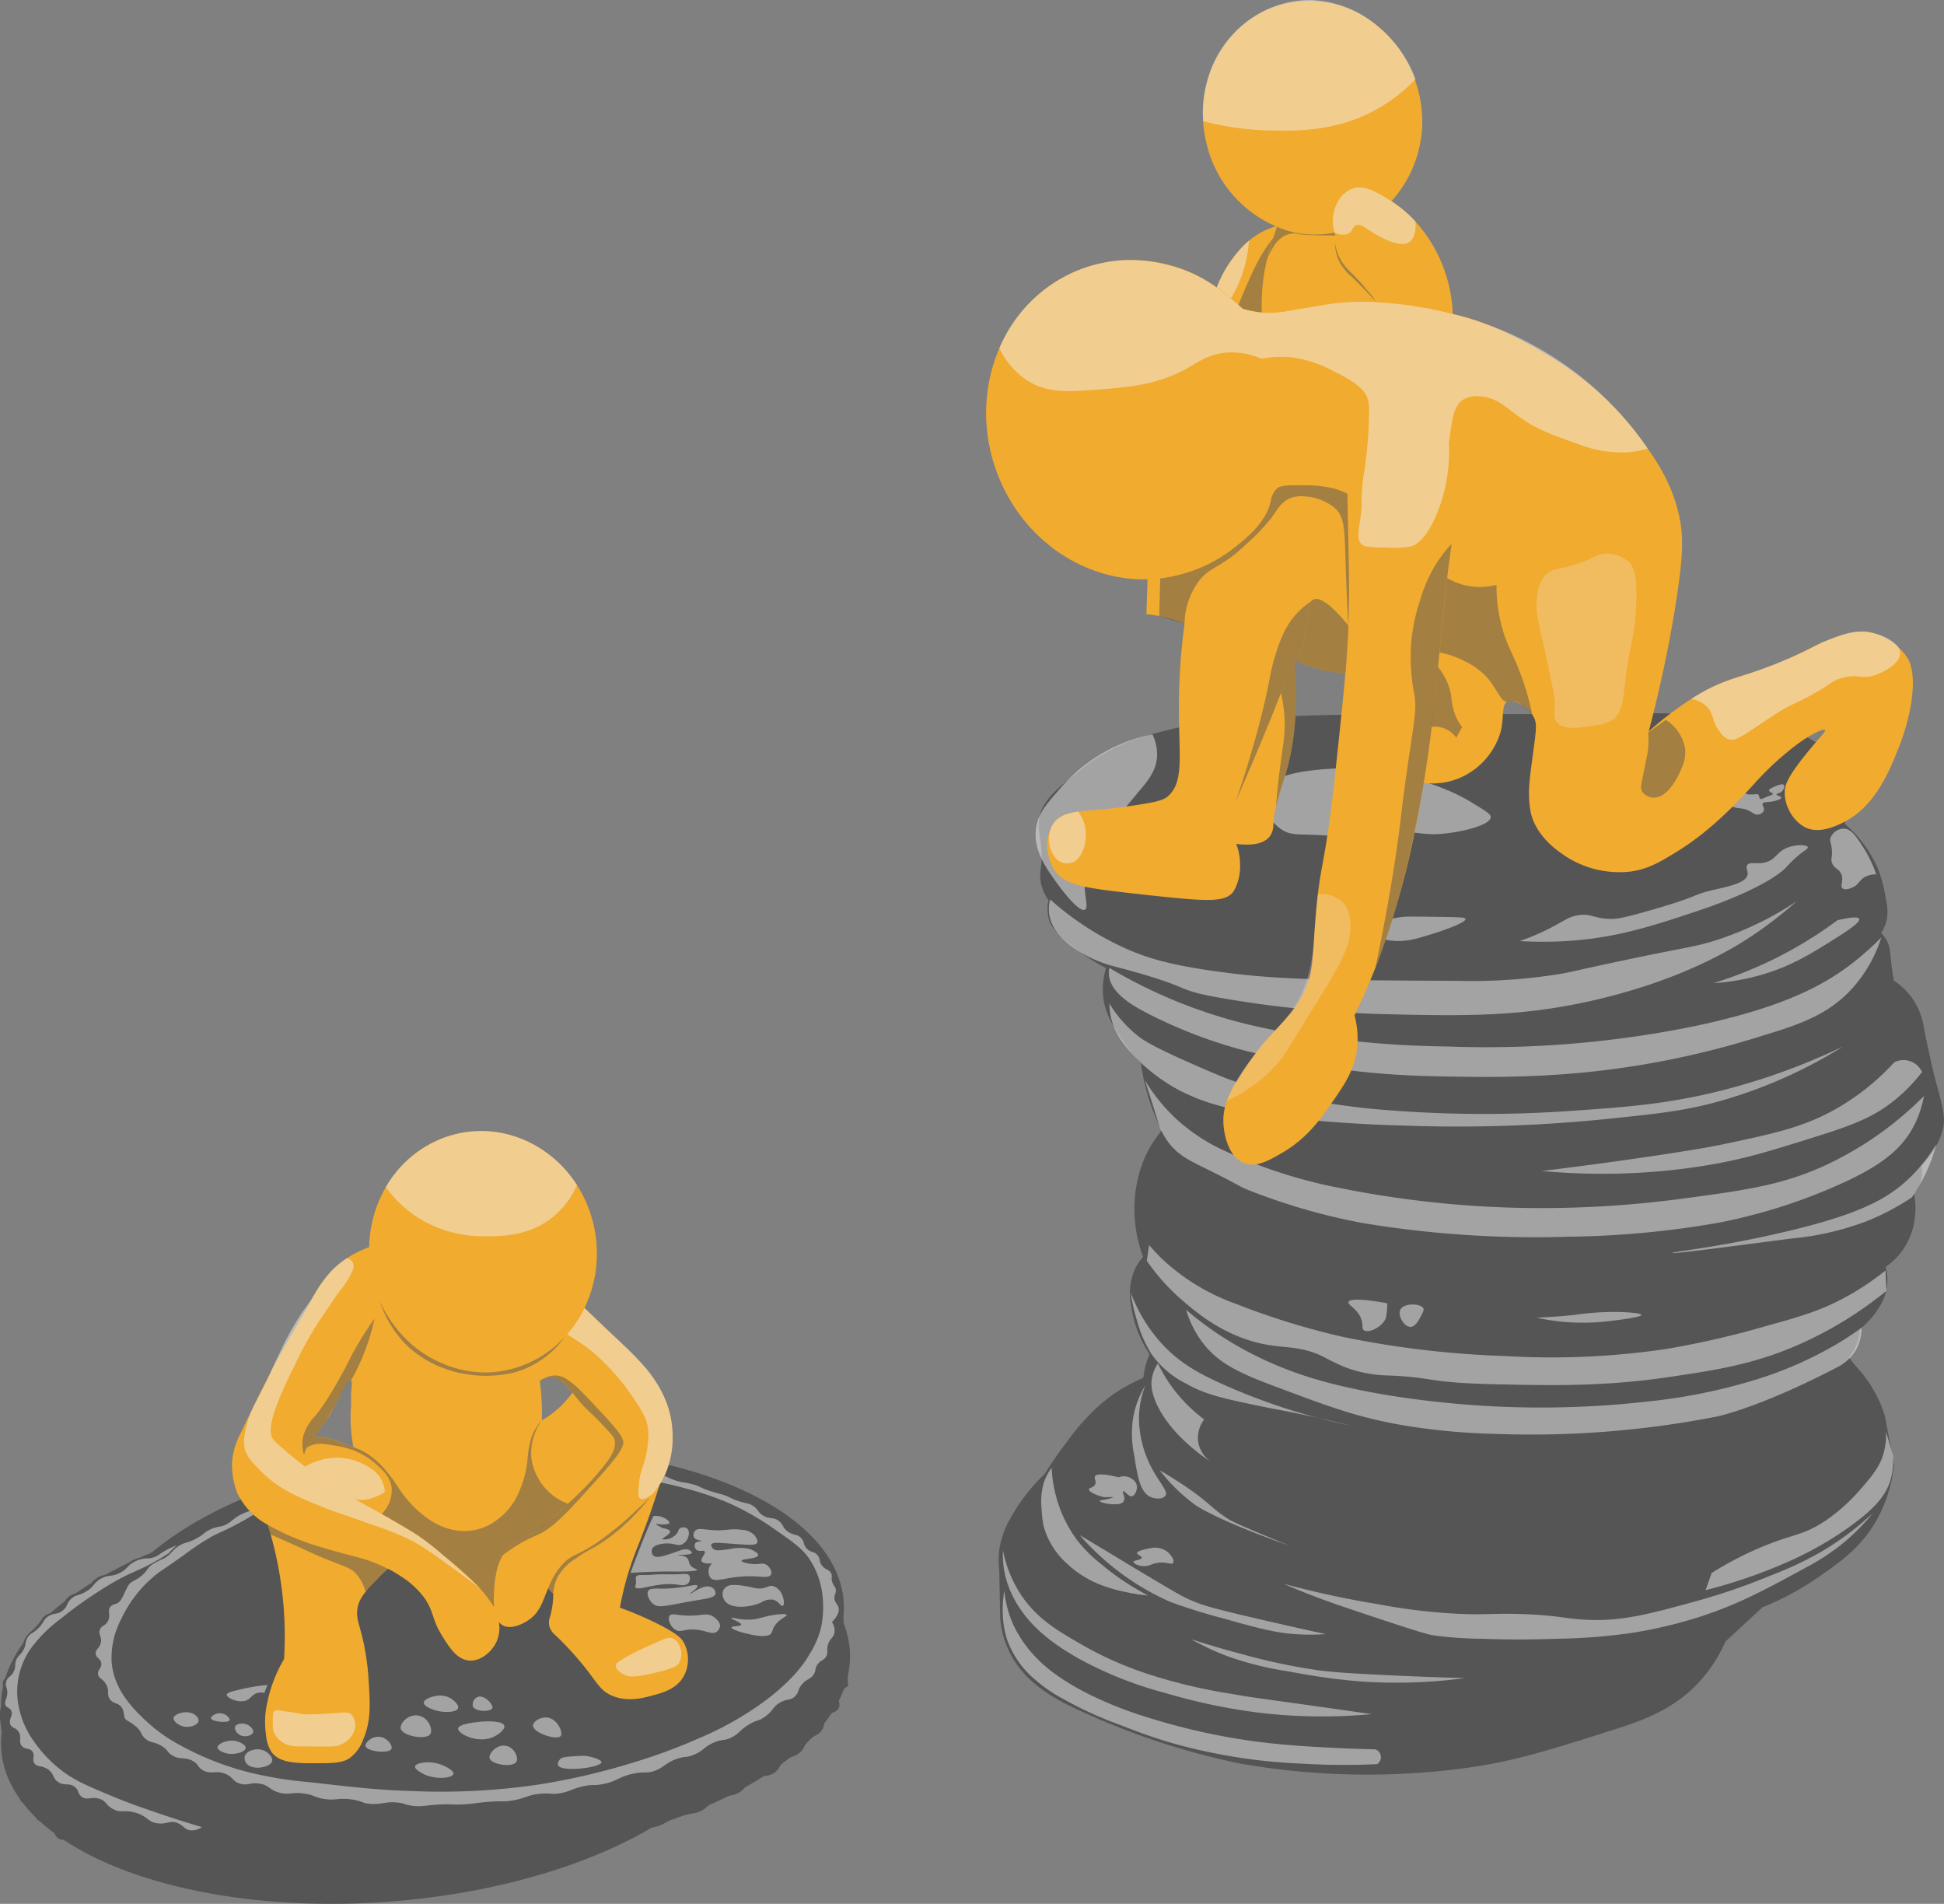 <svg xmlns="http://www.w3.org/2000/svg" viewBox="0 0 321.227 314.524"><rect x="0" y="0" width="321.227" height="314.524" fill="#808080" stroke="none"/><defs><style>.cls-1,.cls-5{fill:#565555;}.cls-2,.cls-4{fill:#f2f2f2;}.cls-2,.cls-5{opacity:0.5;}.cls-3{fill:#f1ab2f;}.cls-4{opacity:0.25;}</style></defs><g id="Münzen"><ellipse class="cls-1" cx="294.86" cy="383.264" rx="61.844" ry="29.698" transform="translate(-260.11 -82.474) rotate(-4.176)"/><ellipse class="cls-1" cx="311.732" cy="382.032" rx="61.844" ry="29.698" transform="translate(-259.975 -81.248) rotate(-4.176)"/><ellipse class="cls-1" cx="310.712" cy="374.023" rx="61.844" ry="29.698" transform="translate(-259.395 -81.344) rotate(-4.176)"/><ellipse class="cls-1" cx="294.86" cy="389.522" rx="61.844" ry="29.698" transform="translate(-260.565 -82.457) rotate(-4.176)"/></g><g id="Münzen_2" data-name="Münzen 2"><path class="cls-1" d="M261.726,360.172c-1.653.53-1.479,1.013-3.124,1.634-1.913.722-2.517.208-4.013,1.09-.951.56-.7.738-1.681,1.375-1.75,1.135-2.62.452-4.128,1.529-1.05.75-.722,1.147-1.834,1.835-1.252.772-1.909.419-2.752,1.222-.814.777-.412,1.308-1.223,1.988-.881.738-1.547.269-2.6,1.07-.531.4-.3.48-1.223,1.528-1.064,1.214-1.469,1.227-1.988,2.141-.386.68-.162.673-.611,1.528-.614,1.168-1.046,1.206-1.376,2.14-.3.856.014.952-.306,1.682-.446,1.018-1.124.972-1.375,1.834-.19.65.192.686.152,1.835a8.6,8.6,0,0,1-.458,2.293,4.228,4.228,0,0,0,.22,3.257c.428.745.949.895,1.318,1.863.388,1.019.021,1.4.449,1.911.612.728,1.562.158,2.293.918.567.589.176,1.079.764,1.834s1.124.433,2.141,1.223c1.1.854.882,1.55,1.834,1.987.87.4,1.212-.108,1.987.306.993.531.75,1.534,1.682,1.987.753.366,1.075-.209,2.14,0,1.253.247,1.265,1.134,2.751,1.835,1.03.485,1.158.122,2.905.611,1.711.479,1.6.83,3.057,1.223,1.574.424,1.914.073,3.975.459,1.072.2,1.015.3,2.751.764,2.685.714,2.8.466,5.045,1.07,2.284.615,2.654,1,4.127,1.07a9.283,9.283,0,0,0,2.752-.306c2.868-.851-.675-52.443-5.025-52.2a13.277,13.277,0,0,0-2.723,1.318,20.088,20.088,0,0,1-2.924,1.548C263.321,360.051,263.133,359.721,261.726,360.172Z" transform="translate(-232.984 -104.962)"/><path class="cls-1" d="M274.172,354.509a7.283,7.283,0,0,0-1.268.466,19.063,19.063,0,0,0-2.178,1.471c-1.086.641-1.311.24-2.723.831-1.239.519-1.086.836-2.665,1.729-1.718.971-1.963.632-3.211,1.51-1.195.841-1.015,1.184-2.178,1.834a9.65,9.65,0,0,0-2.14,1.147c-.6.52-.5.695-1.147,1.261-.823.717-1.093.526-1.872,1.185a5.88,5.88,0,0,0-1.414,1.834c-.429.84-.253.976-.612,1.414-.672.823-1.417.5-1.872,1.185s.179,1.187-.23,2.178c-.382.93-1.069.8-1.375,1.682-.3.86.3,1.139.076,2.216s-.942,1.3-.8,1.987.86.66.993,1.338c.148.753-.685,1.066-.611,1.873.068.752.815.727,1.3,1.719.559,1.146-.158,1.746.42,2.637.541.833,1.333.563,1.758,1.414.383.767-.136,1.229.268,1.835.427.64,1.129.3,2.1.917,1.071.676.7,1.39,1.72,2.1,1.084.76,1.757.125,2.866.917.914.654.633,1.213,1.528,1.8,1.045.681,1.64.058,2.828.65,1.279.637.975,1.548,2.179,2.14s1.74-.213,3.325.268c1.534.465,1.38,1.327,2.828,1.758,1.576.469,2.062-.462,3.821-.039,1.457.351,1.305,1.033,2.828,1.491,1.836.551,2.345-.354,4.281.153,1.633.427,1.5,1.132,3.019,1.452,1.723.364,2.071-.512,4.165-.382,2.009.124,1.969.947,4.051,1.07,1.783.105,2.04-.485,3.937-.306,1.615.152,1.591.595,3.019.688,1.872.122,2.141-.624,4.28-.764,2.016-.132,2.027.514,4.166.42,2.085-.092,2.119-.708,4.165-.764s2.267.555,3.936.305c1.624-.243,1.577-.845,3.325-1.223,2-.432,2.332.3,4.51-.038,1.748-.273,1.531-.745,3.86-1.3,2.038-.485,2.388-.168,4.318-.726,1.576-.456,1.4-.686,2.981-1.147,2.162-.632,2.525-.212,4.51-.84,1.16-.368.932-.479,3.057-1.338,2.19-.885,2.336-.729,3.707-1.376,1.989-.939,1.685-1.27,3.325-1.949,2-.829,2.668-.424,3.936-1.376.974-.73.763-1.106,1.8-1.872,1.1-.816,1.549-.547,3.325-1.3a7.957,7.957,0,0,0,3.86-2.675c.729-1.093.4-1.525,1.185-2.255,1.01-.937,1.934-.573,2.637-1.528.557-.757.1-1.153.688-2.026.722-1.072,1.662-.845,1.987-1.72.311-.838-.447-1.333-.077-2.14.34-.739,1.1-.581,1.376-1.3.256-.658-.321-.938-.306-2.025.017-1.185.708-1.359.536-2.255-.155-.8-.744-.855-.841-1.758-.066-.607.189-.689.076-1.3-.118-.64-.427-.709-.611-1.414s.082-.774-.077-1.3c-.247-.816-.916-.726-1.605-1.72-.555-.8-.261-1.065-.8-1.643-.605-.646-1.039-.389-1.682-1.032s-.358-1.054-.955-1.681c-.667-.7-1.161-.334-2.14-.994-1.071-.721-.76-1.346-1.8-2.025-.928-.609-1.3-.185-2.331-.841-.89-.564-.76-.966-1.643-1.529-.7-.444-.944-.3-2.331-.726-1.494-.458-1.366-.674-3.019-1.223-1.255-.417-1.355-.3-2.637-.764-1.121-.405-1.055-.5-1.949-.765-1.163-.348-1.538-.234-2.561-.5a8.82,8.82,0,0,1-2.436-1.047l-.977,1.856c-.19.618-.456,1.465-.788,2.467-.381,1.153-.917,2.72-1.761,4.984-1,2.678-1.333,3.4-1.784,4.612a46.737,46.737,0,0,0-2.2,8.178c1.67.6,3.052,1.176,4.11,1.648,1.408.629,2.32,1.1,2.648,1.279a18.112,18.112,0,0,1,1.817,1.024,6.118,6.118,0,0,1,2.682,4.679,5.829,5.829,0,0,1-2.236,4.384,8,8,0,0,1-2.36,1.12,12.664,12.664,0,0,1-3.506.863c-2.271.184-5.027-.354-6.283-1.734-.115-.126-.385-.444-.627-.739-.7-.852-1.1-1.44-1.488-1.978-.532-.729-.938-1.207-1.675-2.072a29.96,29.96,0,0,0-3.128-3.35,6.492,6.492,0,0,1-.662-.63,5.714,5.714,0,0,1-.877-1.221c-.348-.769,0-1.411.278-2.7a13.471,13.471,0,0,0,.3-2.87l-.872-.893c-.121.324-.3.794-.534,1.358-.267.646-.536,1.254-.637,1.467a6.044,6.044,0,0,1-3.088,3,5.242,5.242,0,0,1-3.861-.276,5.955,5.955,0,0,1-.791,3.977,5.648,5.648,0,0,1-1.634,1.654,4.563,4.563,0,0,1-1.518.661c-1.7.32-3.294-1.154-3.7-1.534-.472-.437-1.06-1.1-3.641-6.906a10.405,10.405,0,0,0-1.273-2.188,11.046,11.046,0,0,0-1.622-1.688,20.116,20.116,0,0,0-4.158-2.758c-.691.617-1.25,1.159-1.661,1.571a26.262,26.262,0,0,0-2.027,2.252,6.721,6.721,0,0,0-.791,1.14,5.43,5.43,0,0,0-.565,1.775,8.183,8.183,0,0,0,.392,2.912c.2.845.262.946.471,1.782.293,1.177.441,2.081.56,2.82a45.359,45.359,0,0,1,.491,4.953,32.67,32.67,0,0,1,.065,4.8c-.36,3.527-1.627,5.872-2.709,6.817a5.166,5.166,0,0,1-1.572.941,6.317,6.317,0,0,1-1.428.259,13.138,13.138,0,0,1-1.583.077c-3.259-.034-3.085.058-4.146-.034a7.71,7.71,0,0,1-3.326-.722,3.851,3.851,0,0,1-1.687-1.564,5.254,5.254,0,0,1-.406-1.247,13.432,13.432,0,0,1-.306-1.833,21.266,21.266,0,0,1,.733-6.352,22.629,22.629,0,0,1,2.344-5.444,62.078,62.078,0,0,0-.045-8.247c-.135-1.869-.335-3.443-.5-4.583-.241-1.624-.6-3.605-1.155-5.838-.35-1.407-.7-2.6-.982-3.506a15.339,15.339,0,0,1-1.975-1.374C274.859,355.163,274.5,354.831,274.172,354.509Z" transform="translate(-232.984 -104.962)"/><path class="cls-1" d="M248.955,381.735q.2,4.38.4,8.76a4.618,4.618,0,0,1,.734,1.621c.178.781.034,1.172.38,1.591.385.468.79.256,1.089.688.369.534-.135,1.022.172,1.777.238.585.6.44,1.032,1.089.615.925.119,1.578.688,2.179.474.5.923.156,1.662.63.925.593.548,1.34,1.376,2.121.98.925,1.884.236,3.325,1.261.851.606.673.944,1.433,1.319,1.09.537,1.648-.064,2.809.344,1.128.4.946,1.084,2.178,1.777s1.613.117,3.44.688c1.8.561,1.768,1.223,3.382,1.548,1.164.233,1.3-.086,2.809.114a21.682,21.682,0,0,1,3.038.86c2.39.585,2.6-.176,4.758.344,2.073.5,2.161,1.276,3.841,1.319,1.316.033,1.453-.439,2.923-.4,1.527.039,1.788.56,3.382.8,1.737.264,1.786-.3,4.128-.287,2.448.014,2.527.631,4.643.459a23.517,23.517,0,0,1,3.153-.4c1.422.026,1.624.334,2.924.4,1.711.087,1.967-.417,3.955-.631,2.414-.26,2.463.438,4.643.172,2.036-.248,1.983-.855,4.242-1.2,2.118-.327,2.316.183,4.414-.172,1.98-.334,1.781-.784,3.9-1.2,2.474-.491,3.02.068,4.93-.631,1.305-.477,1.186-.788,2.58-1.261,1.655-.562,2.1-.22,3.841-.631,1.855-.438,1.6-.887,3.955-1.662s2.788-.382,4.07-1.2c1.25-.8,1.13-1.359,2.351-1.949,1.4-.676,1.836-.078,3.21-.688,1.6-.711,1.267-1.64,2.923-2.465,1.519-.756,2.2-.175,3.382-1.089.87-.672.562-1.032,1.548-1.834,1.125-.915,1.729-.611,2.694-1.548.7-.678.424-.876,1.2-1.72,1.058-1.144,1.66-.885,2.293-1.834s.149-1.37.8-2.179c.751-.929,1.626-.663,2.006-1.49.314-.682-.17-1.106.058-1.949a2.912,2.912,0,0,1,1.49-1.663q-.438-6.137-.877-12.273a17.909,17.909,0,0,0-10.129-.109c-5.815,1.8-7.983,6.349-11.924,10.147-3.891,3.749-7.184,4.6-23.159,8.885-31.735,8.516-31.535,8.6-33.077,8.542-13.23-.483-24.489-5.929-33.363-10.319A115.022,115.022,0,0,1,248.955,381.735Z" transform="translate(-232.984 -104.962)"/><path class="cls-1" d="M233.508,393.435a6.582,6.582,0,0,1,.9,2.657c.133,1.289-.226,1.95.276,2.679s1.113.454,1.529,1.146c.567.946-.331,1.862.229,2.6.473.623,1.261.159,1.911.841s.119,1.446.764,2.14c.627.675,1.33.166,2.14.841.842.7.414,1.523,1.223,2.216.729.625,1.229.089,2.522.612,1.394.563,1.264,1.367,2.752,1.987,1.024.426,1.169.08,2.217.535,1.268.551,1.253,1.144,2.369,1.681,1.173.566,1.455.037,3.134.459,1.852.465,1.77,1.174,3.439,1.529,1.513.321,1.706-.234,3.44.076,1.62.29,1.549.792,3.057,1.07,1.684.311,1.911-.29,4.2-.153,1.654.1,1.655.419,3.286.459,1.651.04,1.741-.285,3.211-.229,1.953.073,1.988.654,3.668.688,1.887.037,2.008-.693,3.975-.688,1.742,0,1.75.577,3.592.611,1.92.036,2-.585,3.975-.535,1.772.045,2.018.554,3.286.306,1.363-.266,1.323-.9,2.714-1.261,1.589-.413,2.038.313,3.936.114,1.741-.182,1.6-.816,3.44-1.146,2.269-.407,2.655.528,4.93.114,1.68-.305,1.6-.838,3.439-1.108,1.674-.245,1.9.171,3.4-.153,1.6-.346,1.445-.845,3.172-1.223,1.332-.29,1.879-.093,2.981-.573a5.722,5.722,0,0,0,1.645-1.1,179.084,179.084,0,0,0-27.059-5.516c-21.617-2.67-32.218.116-47.465-6.115a64.414,64.414,0,0,1-16.732-10.088Z" transform="translate(-232.984 -104.962)"/><path class="cls-1" d="M405.592,348.478a29.833,29.833,0,0,0-5.656,7.337,14.357,14.357,0,0,0-1.834,5.2,12.849,12.849,0,0,0,0,3.21l.153,8.1a15.892,15.892,0,0,0,1.223,4.892c2.451,5.684,7.776,8.464,12.382,10.547A120.458,120.458,0,0,0,438,396.325a121.767,121.767,0,0,0,36.841.764c8.07-1.081,13.533-2.81,24.458-6.267,5.461-1.728,10.6-3.59,14.828-8.408a24.344,24.344,0,0,0,3.975-6.268l6.115-5.656A47.955,47.955,0,0,0,534,365.14c3.278-2.329,6.185-4.395,8.56-8.178a23.244,23.244,0,0,0,3.383-10.089l-1.491-7.969a21.052,21.052,0,0,0-4.815-8.254l-1.147-1.433a7.983,7.983,0,0,0,1.835-4.7,13.067,13.067,0,0,0,3.153-3.554,8.9,8.9,0,0,0,1.2-2.809,8.2,8.2,0,0,0-.115-3.9,11.18,11.18,0,0,0,2.809-2.752,11.537,11.537,0,0,0,2.006-5.274,12.735,12.735,0,0,0-.114-4.127,4.945,4.945,0,0,0,1.2-4.529,13.9,13.9,0,0,0,2.58-3.554,9.284,9.284,0,0,0,1.089-3.038c.22-1.508-.082-2.744-.688-5.217-.254-1.036-.274-.918-.688-2.522-.143-.555-.376-1.485-.86-3.669-.26-1.177-.6-2.732-.974-4.586a11.226,11.226,0,0,0-4.987-8.025c-.206-1.075-.328-1.962-.4-2.58-.246-2.058-.186-3.033-.859-4.185a5.142,5.142,0,0,0-.86-1.089,6.581,6.581,0,0,0,.974-2.407,7.873,7.873,0,0,0-.172-3.1,23.323,23.323,0,0,0-1.261-4.987,19.861,19.861,0,0,0-2.58-4.414,20.79,20.79,0,0,0-2.98-3.153,12.378,12.378,0,0,0-.516-8.943c-1.537-3.1-4.164-4.536-6.421-5.732a29.941,29.941,0,0,0-12.955-3.21c-10.5-.6-18.677-.338-24.191-.23-3.114.061.221-.036-18.574,0-18.539.036-22.515.133-25.566.23-13.617.431-18.825,1.183-24.077,2.522-3.146.8-8.629,2.079-13.758,6.306-3.221,2.654-6.865,5.046-7.108,8.713-.142,2.135.831,4.492.344,7.682a6.886,6.886,0,0,0,0,2.407,7.062,7.062,0,0,0,1.261,2.866,6.6,6.6,0,0,0,.115,3.325c.163.523.712,2.027,4.471,4.816a37.87,37.87,0,0,0,4.93,3.1,11.649,11.649,0,0,0-.459,4.892c.325,2.6,1.494,4.427,2.867,6.573a28.285,28.285,0,0,0,3.363,4.28,33.889,33.889,0,0,0,3.439,11.045,19.436,19.436,0,0,0-2.828,4.548,21.043,21.043,0,0,0-1.643,6.84,22.681,22.681,0,0,0,1.376,9.516,8.731,8.731,0,0,0-1.453,2.255,10.22,10.22,0,0,0-.535,5.771,19.2,19.2,0,0,0,3.058,8.064,13.87,13.87,0,0,0-1.032,3.9,27.365,27.365,0,0,0-6.229,3.668,35.356,35.356,0,0,0-6.344,6.841A63.225,63.225,0,0,0,405.592,348.478Z" transform="translate(-232.984 -104.962)"/></g><g id="Münzenhighlights"><path class="cls-2" d="M253.548,388.643c.186.645.841.573,2.006,1.644.978.9.614,1.21,1.452,1.91.972.813,1.515.431,2.828,1.3,1.021.675.744.939,1.605,1.452,1.392.828,2.167.169,3.516.994.937.572.648.94,1.529,1.452,1.362.791,2.125-.048,3.745.611,1.305.531,1.119,1.2,2.37,1.605,1.274.413,1.681-.213,3.21,0,1.7.237,1.606,1.065,3.439,1.529,1.684.426,1.97-.219,4.2.153,1.566.261,1.436.58,2.981.841,1.962.331,2.277-.165,4.433.076,2.046.229,1.812.682,3.516.765,1.847.089,2.326-.432,4.28-.23,1.271.132,1.111.356,2.446.535,1.748.234,2.154-.133,4.968-.229,1.813-.062,1.707.088,3.44,0,1.561-.08,1.857-.212,3.745-.382,2.86-.257,2.631.006,4.2-.23,2.441-.366,2.561-.937,4.815-1.146,1.724-.16,1.721.168,3.21-.076,1.658-.272,1.968-.728,3.822-1.147,1.734-.392,1.676-.042,3.363-.382,2.362-.476,2.447-1.156,4.815-1.682,2.135-.473,2.234.042,3.746-.535,1.579-.6,1.7-1.25,3.516-1.91,1.445-.526,1.513-.168,2.828-.688,1.732-.687,1.682-1.336,3.439-2.064,1.486-.616,1.641-.2,2.9-.841s1.205-1.114,2.751-2.064c1.429-.877,1.56-.521,2.675-1.3,1.512-1.054,1.315-1.739,2.675-2.446,1.149-.6,1.56-.25,2.293-.917.777-.706.436-1.2,1.3-2.14.793-.858,1.3-.676,1.834-1.529.426-.676.157-.922.612-1.6.542-.814,1.015-.629,1.433-1.337.448-.761-.024-1.1.383-2.159.355-.924.839-.993.993-1.74a2.581,2.581,0,0,0-.4-1.805c1.07-1.11,1.2-1.859,1.09-2.351-.137-.633-.662-.849-.688-1.633-.022-.64.318-.765.229-1.376-.083-.566-.392-.583-.6-1.29s.061-.855-.143-1.347c-.3-.716-.93-.545-1.541-1.334-.562-.726-.2-1.094-.752-1.733-.572-.659-1.046-.368-1.72-1.032-.69-.679-.345-1.136-.994-1.805-.686-.706-1.213-.345-2.194-1.063-.928-.68-.629-1.127-1.484-1.746-1.021-.74-1.6-.212-2.726-.975-.822-.558-.623-.913-1.487-1.49-.7-.468-1.025-.365-2.408-.8-1.46-.463-1.241-.623-2.752-1.118A29.213,29.213,0,0,1,349.49,351c-.743-.312-.856-.445-1.553-.683a12.682,12.682,0,0,0-2.162-.472,9.978,9.978,0,0,1-2.934-1.081l-.661,1.111c1.06.216,2.511.54,4.215,1.01a47.413,47.413,0,0,1,7.509,2.609,44.718,44.718,0,0,1,6.908,3.984c3.07,2.137,4.6,3.206,5.7,4.729,3.71,5.139,2.218,11.347,2.092,11.838a15.608,15.608,0,0,1-1.92,4.318c-.706,1.2-2.428,3.876-6.956,7.338a52.97,52.97,0,0,1-11.235,6.42,92.87,92.87,0,0,1-10.242,3.822,112.191,112.191,0,0,1-16.2,3.821,110.54,110.54,0,0,1-21.325,1.07c-5.2-.154-9-.587-16.586-1.452a64.025,64.025,0,0,1-9.936-1.605,47.881,47.881,0,0,1-11.465-4.509,26.47,26.47,0,0,1-5.389-3.784c-2.109-1.971-5.518-5.158-5.923-9.936a13.791,13.791,0,0,1,1.605-7.147,20.683,20.683,0,0,1,5.962-7.49c.474-.389.049-.007,4.318-3a42.256,42.256,0,0,1,4.815-3.191c1.32-.694,1.778-.791,3.631-1.758,1.356-.708,2.433-1.347,3.134-1.778l-.647-.6a8.713,8.713,0,0,0-1.665.7c-1.054.578-1.192.944-2.064,1.433-1.126.632-1.332.268-2.694.879-1.17.525-1.042.8-2.427,1.548-1.537.825-1.708.49-2.838,1.2-1.274.806-1.081,1.25-2.446,2.054a15.56,15.56,0,0,0-2.025,1.051c-.864.662-.661.9-1.567,1.71-1.213,1.079-1.836.873-2.408,1.835-.108.183-.069.162-.63,1.28a6.633,6.633,0,0,1-.612,1.127c-.62.734-1.185.435-1.643,1-.566.7.124,1.37-.411,2.379-.443.836-1.077.68-1.337,1.443-.27.79.359,1.1.172,2.083s-.9,1.1-.851,1.825c.054.758.84.836.927,1.643.085.789-.633,1.019-.544,1.768.085.719.772.707,1.328,1.672.643,1.117.026,1.662.649,2.484s1.43.528,1.989,1.414a1.817,1.817,0,0,1,.158.35A5.727,5.727,0,0,1,253.548,388.643Z" transform="translate(-232.984 -104.962)"/><path class="cls-2" d="M340.949,355.414a3.159,3.159,0,0,1,1.949.4c.063.038.774.475.688.746-.069.216-.618.233-.973.243-.729.021-1.177-.15-1.2-.072-.047.128,1.089.688,1.089.688s1.094.148,1.2.516c.138.467-1.35,1.124-1.262,1.319a2.587,2.587,0,0,0,2.523-1.147c.093-.219.114-.451.344-.63a1.03,1.03,0,0,1,1.2,0c.532.43.217,1.357.172,1.49a1.968,1.968,0,0,1-.918,1.089c-.806.41-1.29-.167-2.694-.114-.249.009-2.034.077-2.35.974a1.022,1.022,0,0,0,.229,1.032c.492.46,1.508.139,2.981-.344s2.193-.925,2.924-.573c.215.1.49.3.458.458-.085.41-2.29.291-2.293.4,0,.075,1.021-.074,1.548.516.33.369.152.676.516,1.146.45.581,1.1.6,1.089.745-.028.329-3.445.288-3.554.287-1.775-.021-4.308,0-7.452.229.46-1.243.854-2.279,1.146-3.038.653-1.7,1.089-2.829,1.72-4.3C340.408,356.6,340.731,355.887,340.949,355.414Z" transform="translate(-232.984 -104.962)"/><path class="cls-2" d="M338.083,365.446c.182-.324.8-.3,1.146-.287,1.013.03,2.025-.116,3.039-.114,1.607,0,2.411,0,2.522,0,1.288-.056,1.8-.167,2.064.172a1.1,1.1,0,0,1-.172,1.318c-.456.457-1.289.291-1.663.229-3.307-.543-6.76,1.161-7.051.4-.075-.195.136-.352.115-1.032C338.07,365.739,337.993,365.605,338.083,365.446Z" transform="translate(-232.984 -104.962)"/><path class="cls-2" d="M347.828,357.879c.493-.6,1.447-.184,3.325-.115,2.01.075,2.52-.343,4.529-.057a2.976,2.976,0,0,1,1.949.86c.06.069.688.8.458,1.261-.195.39-.913.394-3.267.229-2.929-.205-4.122-.373-4.3.058-.095.231.139.544.287.688.473.457,1.186.26,2.866.057a7.061,7.061,0,0,1,3.153,0c.643.21,1.487.668,1.433,1.032-.092.621-2.745.568-2.751.917,0,.2.887.435,1.662.516,1.354.141,1.784-.24,2.408.114s1.04,1.217.8,1.663c-.273.513-1.343.349-2.522.287-4.615-.243-6.655,1.3-7.51.172a1.8,1.8,0,0,1,.115-2.122,1.951,1.951,0,0,1,1.548-.343c0,.033-2.78.483-3.1-.23-.21-.474.769-1.24.516-1.6-.207-.3-.93.119-1.376-.286a.914.914,0,0,1-.172-1.09c.274-.377,1.023-.234,1.032-.344s-.988-.106-1.261-.63A1.024,1.024,0,0,1,347.828,357.879Z" transform="translate(-232.984 -104.962)"/><path class="cls-2" d="M340.089,367.8c.3-.527,1.211-.364,2.809-.4,3.249-.075,5.177-.879,5.331-.459.136.37-1.272,1.218-1.2,1.319.09.132,2.221-1.719,3.5-1.089a1.143,1.143,0,0,1,.688,1.089c-.136.59-1.293.772-2.178.917-6.172,1.014-7.2,1.587-8.2.688C340.2,369.286,339.793,368.313,340.089,367.8Z" transform="translate(-232.984 -104.962)"/><path class="cls-2" d="M353.1,367.051c.347-.218,1.012-.485,4.013.115a6.972,6.972,0,0,0,1.261.229c1.265.021,1.606-.6,2.407-.4a2.531,2.531,0,0,1,1.491,1.547c.276.678.343,1.592.057,1.72-.308.138-.679-.8-1.605-1.032a2.894,2.894,0,0,0-1.949.459c-1.977.881-4.869,1.06-5.9-.115a1.907,1.907,0,0,1-.4-1.834A1.5,1.5,0,0,1,353.1,367.051Z" transform="translate(-232.984 -104.962)"/><path class="cls-2" d="M343.643,371.866c.325-.441,1.042-.054,2.924,0,2.424.07,3.082-.52,4.185.115.079.046,1.289.761,1.2,1.662a1.334,1.334,0,0,1-.516.86c-.851.632-1.792-.28-3.84-.344-1.693-.053-2.168.535-2.981.058C343.736,373.7,343.254,372.4,343.643,371.866Z" transform="translate(-232.984 -104.962)"/><path class="cls-2" d="M353.847,372.268c.056-.217,1.773.52,3.956.171,1.086-.173,1.656-.515,3.5-.745,1.379-.172,1.628-.052,1.663.058.092.289-1.279.605-2.064,1.949-.385.659-.223.872-.573,1.2-.158.15-.729.616-3.21.115-1.519-.306-3.324-.888-3.268-1.2.05-.282,1.544-.124,1.605-.458C355.519,372.991,353.792,372.481,353.847,372.268Z" transform="translate(-232.984 -104.962)"/><path class="cls-2" d="M305.847,396.478c-1.894-.7-4.158-.327-4.28.305-.076.394.688.846,1.07,1.071,2.128,1.254,5.124.874,5.274.152C308.02,397.483,306.634,396.767,305.847,396.478Z" transform="translate(-232.984 -104.962)"/><path class="cls-2" d="M327.783,395.1c-1.565.1-2,.2-2.293.535-.166.19-.422.606-.305.917.481,1.279,7.139.407,7.184-.458.023-.436-1.627-.961-2.828-1.071C329.327,395.006,328.812,395.038,327.783,395.1Z" transform="translate(-232.984 -104.962)"/><path class="cls-2" d="M265.261,388.3c-1.144-.941-3.436-.311-3.592.459-.1.489.654,1.067,1.223,1.3,1.191.488,2.763-.05,2.9-.764C265.89,388.817,265.329,388.355,265.261,388.3Z" transform="translate(-232.984 -104.962)"/><path class="cls-2" d="M269.389,387.994c-.807-.034-1.585.519-1.529.84.1.567,2.861.831,3.057.306C271.034,388.827,270.309,388.032,269.389,387.994Z" transform="translate(-232.984 -104.962)"/><path class="cls-2" d="M273.21,383.943c-1.7.386-2.738.621-2.751.993-.02.547,2.158,1.552,3.439.841.6-.33.833-.94,1.682-1.146a2.354,2.354,0,0,1,1.07,0l.535-1.3A28.4,28.4,0,0,0,273.21,383.943Z" transform="translate(-232.984 -104.962)"/><path class="cls-2" d="M271.911,392.58c-1.4-.289-2.982.465-2.981,1.07,0,.518,1.162.876,1.3.917,1.483.444,3.314-.194,3.363-.841C273.629,393.239,272.655,392.733,271.911,392.58Z" transform="translate(-232.984 -104.962)"/><path class="cls-2" d="M273.9,389.9c-.743-.364-1.847-.241-2.064.306-.176.444.263,1.09.765,1.376.823.469,2.07.111,2.216-.459C274.928,390.687,274.379,390.14,273.9,389.9Z" transform="translate(-232.984 -104.962)"/><path class="cls-2" d="M276.65,394.185c-1.222-.572-2.928-.031-3.211.917a1.382,1.382,0,0,0,.306,1.223c.993,1.182,3.9.617,4.2-.382C278.132,395.336,277.365,394.519,276.65,394.185Z" transform="translate(-232.984 -104.962)"/><path class="cls-2" d="M307.605,385.624a3.545,3.545,0,0,0-2.751-.458c-.523.108-1.81.484-1.835,1.07-.027.635,1.445,1.18,2.293,1.375,1.305.3,3.14.235,3.363-.458C308.877,386.526,307.669,385.669,307.605,385.624Z" transform="translate(-232.984 -104.962)"/><path class="cls-2" d="M302.1,388.376c-1.708-.3-3.068,1.321-2.9,2.14.247,1.236,4.224,1.975,4.892.917C304.537,390.725,303.837,388.681,302.1,388.376Z" transform="translate(-232.984 -104.962)"/><path class="cls-2" d="M311.885,389.446c-.828.1-3.146.381-3.21,1.07-.076.818,3,2.433,5.5,1.529,1.113-.4,2.307-1.377,2.14-1.988C316.09,389.219,313.357,389.268,311.885,389.446Z" transform="translate(-232.984 -104.962)"/><path class="cls-2" d="M311.885,385.318a1.361,1.361,0,0,0-.764,1.529c.385.963,2.967.933,3.21.306C314.558,386.568,312.985,384.856,311.885,385.318Z" transform="translate(-232.984 -104.962)"/><path class="cls-2" d="M295.682,391.892c-1.308-.119-2.416.969-2.293,1.528.2.916,3.9,1.306,4.28.459C297.906,393.355,297.028,392.014,295.682,391.892Z" transform="translate(-232.984 -104.962)"/><path class="cls-2" d="M316.777,393.42c-1.592-.477-3.073,1.217-2.9,1.988.231,1.053,3.817,1.628,4.433.611C318.7,395.372,318.054,393.8,316.777,393.42Z" transform="translate(-232.984 -104.962)"/><path class="cls-2" d="M323.2,388.682c-1.022-.02-2.168.711-2.14,1.375.053,1.209,4.007,2.484,4.586,1.682C326.083,391.13,325.018,388.717,323.2,388.682Z" transform="translate(-232.984 -104.962)"/><path class="cls-2" d="M266.331,406.8a2.81,2.81,0,0,1-1.911.535c-.942-.134-1.143-.827-2.14-1.223-1.22-.484-1.668.259-3.21.077-1.7-.2-1.6-1.15-3.669-1.758-1.9-.56-2.362.133-3.745-.612-1.217-.655-1.086-1.313-2.217-1.681-1.31-.427-2,.289-2.9-.306-.735-.485-.435-1.069-1.223-1.682-.938-.729-1.615-.1-2.675-.764-1.026-.646-.656-1.405-1.758-2.14-1.024-.683-1.766-.309-2.217-.994-.437-.664.151-1.249-.305-1.91-.473-.685-1.259-.3-1.8-.975-.564-.7.08-1.4-.5-2.312-.481-.76-1.1-.548-1.367-1.213-.343-.856.547-1.529.144-2.3-.271-.521-.77-.4-.975-.936-.189-.5.172-.771.3-1.624.18-1.169-.393-1.342-.159-2.188.247-.9.916-.8,1.338-1.88.3-.777.01-.96.353-1.761.318-.742.617-.693,1.089-1.49.629-1.063.244-1.4.81-2.246.482-.721.791-.526,1.741-1.48.975-.98.73-1.267,1.462-1.834,1.036-.8,1.629-.306,2.579-1.09.814-.671.536-1.167,1.405-1.949.757-.681,1.127-.449,2.283-1.089,1.57-.87,1.3-1.53,2.7-2.264,1.252-.656,1.585-.19,2.992-.888,1.313-.651,1.1-1.1,2.368-1.806,1.876-1.054,2.438-.126,4.1-1.19a11.64,11.64,0,0,1,2.623-1.433c.172-.064.316-.112.411-.143l-.024.008a8.107,8.107,0,0,0-.808.689,8.531,8.531,0,0,0-.583.626c-.5.33-1.274.816-2.24,1.357-2,1.119-3.181,1.543-4.738,2.293a41.42,41.42,0,0,0-4.739,2.751,62.3,62.3,0,0,0-6.038,4.357,23.387,23.387,0,0,0-4.5,4.3,12.325,12.325,0,0,0-2.532,10.147,14.683,14.683,0,0,0,2.6,5.961A21.1,21.1,0,0,0,243.1,397.4c2.122,1.65,4.169,2.524,8.178,4.2,2.509,1.052,4.442,1.729,6.5,2.446C261.105,405.207,264.015,406.114,266.331,406.8Z" transform="translate(-232.984 -104.962)"/><path class="cls-2" d="M398.943,367.739a17.614,17.614,0,0,0-.268,3.439,15.772,15.772,0,0,0,.726,4.663,15.435,15.435,0,0,0,4.835,6.774,24.392,24.392,0,0,0,4.528,3.067,61.887,61.887,0,0,0,9,4.127c2.485.966,5.25,2.041,8.771,3.076a92.409,92.409,0,0,0,21.707,3.44,115.3,115.3,0,0,0,12.306.076,1.373,1.373,0,0,0-.306-2.446c-1.631-.032-3.887-.095-6.573-.229-3.658-.182-7.894-.393-12.612-.994a105.6,105.6,0,0,1-18.191-3.974,64.355,64.355,0,0,1-9.783-3.822c-5.657-2.818-8.074-5.29-8.79-6.038a19.991,19.991,0,0,1-3.955-5.713A17.847,17.847,0,0,1,398.943,367.739Z" transform="translate(-232.984 -104.962)"/><path class="cls-2" d="M398.713,361.089a15.462,15.462,0,0,0,.383,4.2,16.828,16.828,0,0,0,2.6,5.656c1.968,2.846,4.857,5.379,9.554,8.026a62.6,62.6,0,0,0,14.217,5.656,97.034,97.034,0,0,0,16.28,3.363,88.643,88.643,0,0,0,17.886.152c-1.535-.221-3.967-.57-6.956-.993-11.636-1.648-12.8-1.738-16.28-2.37a87.557,87.557,0,0,1-13.07-3.057,57.918,57.918,0,0,1-11.159-4.815c-4.5-2.56-7.985-4.6-10.625-8.714A20.531,20.531,0,0,1,398.713,361.089Z" transform="translate(-232.984 -104.962)"/><path class="cls-2" d="M406.758,347.446a22.015,22.015,0,0,0,.669,4.471,21.412,21.412,0,0,0,3.516,7.452,22.78,22.78,0,0,0,3.955,3.956,42.411,42.411,0,0,0,7.8,5.216,25.622,25.622,0,0,1-2.962-.42c-2.453-.494-6.728-1.356-10.318-4.739a12.81,12.81,0,0,1-4.009-6.4,18.4,18.4,0,0,1-.309-2.769,11.2,11.2,0,0,1,.343-4.242A8.535,8.535,0,0,1,406.758,347.446Z" transform="translate(-232.984 -104.962)"/><path class="cls-2" d="M452.064,374.924a37.369,37.369,0,0,1-5.045,0c-2.554-.175-4.934-.6-11.618-2.523a94.476,94.476,0,0,1-9.1-2.828,42.614,42.614,0,0,1-14.9-11.006l3.058,1.834c4.384,2.635,5.395,3.26,7.108,4.281,4.285,2.552,6.428,3.829,7.567,4.356,2.3,1.066,4.019,1.552,10.089,2.981C442.819,372.866,447.141,373.856,452.064,374.924Z" transform="translate(-232.984 -104.962)"/><path class="cls-2" d="M429.822,375.764c2.074.677,4.916,1.553,8.331,2.446a98.288,98.288,0,0,0,12.611,2.675c2.93.395,5.928.544,11.924.841,3.43.17,7.7.316,7.975.326,1.793.061,3.3.1,4.407.133a84.9,84.9,0,0,1-17.5.535,104.831,104.831,0,0,1-11.465-1.605,54.133,54.133,0,0,1-10.242-2.523A42.3,42.3,0,0,1,429.822,375.764Z" transform="translate(-232.984 -104.962)"/><path class="cls-2" d="M445.032,366.592c1.453.623,3.463,1.455,5.885,2.37,1.839.694,3.246,1.182,7.491,2.6,9.536,3.182,10.464,3.4,11.617,3.592a63.824,63.824,0,0,0,7.8.535c2.627.1,6.866.2,12.305,0a95.741,95.741,0,0,0,12.153-.917,75.728,75.728,0,0,0,9.172-1.988c7.676-2.17,12.743-4.934,19.949-8.866a36.066,36.066,0,0,0,6.8-4.586,33.989,33.989,0,0,0,4.2-4.356,47.841,47.841,0,0,1-8.484,6.343,59.014,59.014,0,0,1-8.484,3.975,103.738,103.738,0,0,1-12.23,4.2c-7.887,2.157-12.209,3.339-18.114,3.057-3.437-.164-4.362-.679-9.937-.917-4.374-.187-5.779.045-9.325,0a92.319,92.319,0,0,1-14.828-1.605A155.632,155.632,0,0,1,445.032,366.592Z" transform="translate(-232.984 -104.962)"/><path class="cls-2" d="M544.624,341.446q.573,1.987,1.147,3.974a10.937,10.937,0,0,1-.382,3.975c-.7,2.381-2.252,4.5-6.574,7.643a56.862,56.862,0,0,1-11.159,6.268,84.628,84.628,0,0,1-12.841,4.356q.5-1.413.994-2.828a56.185,56.185,0,0,1,8.025-4.2c5.343-2.265,6.918-1.937,10.548-4.281a30.023,30.023,0,0,0,6.344-5.732c2.348-2.61,3-4.019,3.363-5.121A11.333,11.333,0,0,0,544.624,341.446Z" transform="translate(-232.984 -104.962)"/><path class="cls-2" d="M417.822,349.013c-2.841-.692-3.716-.52-3.9-.153-.173.346.283.839,0,1.376s-.958.444-.994.764c-.066.6,2.231,1.25,2.332,1.268h0s.095.017.188.031c.132.02,1.517-.059,1.529,0a5.981,5.981,0,0,1-1.428.4c-.639.13-.856.133-.865.212-.019.166.905.469,1.834.535.653.046,1.784.125,2.14-.459.367-.6-.3-1.544-.076-1.681s.859.959,1.452.84c.561-.111,1.034-1.3.688-2.14A2.374,2.374,0,0,0,417.822,349.013Z" transform="translate(-232.984 -104.962)"/><path class="cls-2" d="M423.172,360.707c-1.859.334-2.29.625-2.293.841,0,.3.794.469.764.764-.037.375-1.349.381-1.375.688-.022.247.792.643,1.681.688.975.049,1.187-.368,2.293-.535,1.533-.232,2.34.383,2.6,0s-.347-1.374-1.07-1.911A3.435,3.435,0,0,0,423.172,360.707Z" transform="translate(-232.984 -104.962)"/><path class="cls-2" d="M422.255,333.8a15.537,15.537,0,0,0-2.064,5.579,17.638,17.638,0,0,0,.229,6.115c.535,3.406.949,6.039,2.752,6.8.83.352,2,.327,2.369-.229.545-.823-1.09-2.178-2.522-5.121a17.813,17.813,0,0,1-1.834-7.72A15.265,15.265,0,0,1,422.255,333.8Z" transform="translate(-232.984 -104.962)"/><path class="cls-2" d="M424.624,347.866a29.037,29.037,0,0,0,5.886,5.733s3.378,2.452,15.592,6.726h0c-8.765-3.555-9.936-4.28-9.936-4.28-3.107-1.923-3.183-2.818-7.949-5.962C426.738,349.107,425.48,348.359,424.624,347.866Z" transform="translate(-232.984 -104.962)"/><path class="cls-2" d="M424.318,330.21a6.368,6.368,0,0,0-.993,2.446c-.113.653-.3,2.4,1.3,5.274,2.455,4.4,6.957,7.561,8.714,8.713a5.063,5.063,0,0,1-2.37-3.516,4.984,4.984,0,0,1,.994-3.668,25.345,25.345,0,0,1-5.58-5.733A25.05,25.05,0,0,1,424.318,330.21Z" transform="translate(-232.984 -104.962)"/><path class="cls-2" d="M419.809,318.439a30.075,30.075,0,0,0,1.07,4.739,19.948,19.948,0,0,0,2.446,5.58A15.48,15.48,0,0,0,428.9,333.5c3.263,1.876,6.379,2.524,12.612,3.821,1.294.27,1.39.265,3.3.638,4.87.954,8.745,1.864,11.3,2.5a102.435,102.435,0,0,1-21.4-6.955c-3.9-1.778-6.765-3.416-9.477-6.268A25.618,25.618,0,0,1,419.809,318.439Z" transform="translate(-232.984 -104.962)"/><path class="cls-2" d="M428.981,321.344a16.934,16.934,0,0,0,2.446,5.045c2.636,3.684,6.155,5.322,11.923,7.49,9.215,3.464,13.822,5.2,21.249,6.5a105.556,105.556,0,0,0,15.057,1.452A160.013,160.013,0,0,0,516.573,339s6.844-1.33,19.873-8.1a7.6,7.6,0,0,0,3.21-2.9,7.264,7.264,0,0,0,.917-3.669c-1,.716-2.425,1.694-4.2,2.751a63.929,63.929,0,0,1-14.828,6.268,92.651,92.651,0,0,1-16.2,3.134,156.41,156.41,0,0,1-34.777.076c-14.019-1.5-21.548-4.133-23.236-4.739a58.968,58.968,0,0,1-13.223-6.573A55.855,55.855,0,0,1,428.981,321.344Z" transform="translate(-232.984 -104.962)"/><path class="cls-2" d="M422.484,313.242a33.985,33.985,0,0,0,5.733,6.42c2.288,1.986,7.078,6.142,13.91,7.414,3.491.651,5.765.222,9.478,1.988a35.8,35.8,0,0,0,3.822,1.834,21.644,21.644,0,0,0,7.032,1.3c7.546.289,6.171,1.2,17.809,1.453,9.642.205,17.82.379,28.662-1.223,8.084-1.195,14.421-2.181,22.166-5.733A63.393,63.393,0,0,0,544.7,318.21l-.153-3.363a44.259,44.259,0,0,1-6.65,4.433c-3.605,1.958-6.817,3.047-12.535,4.586a146.143,146.143,0,0,1-17.2,3.975,129.134,129.134,0,0,1-26.37,1.146,158.269,158.269,0,0,1-26.751-3.133,121.81,121.81,0,0,1-17.656-5.427,35.1,35.1,0,0,1-12.383-7.491,31,31,0,0,1-2.14-2.293Q422.675,311.944,422.484,313.242Z" transform="translate(-232.984 -104.962)"/><path class="cls-2" d="M455.809,320.045c-.2.555,1.758,1.185,2.216,3.21.184.809-.018,1.2.306,1.452.739.572,3.089-.455,3.669-2.064a16.478,16.478,0,0,0,.229-2.369h0C462.19,320.269,456.157,319.091,455.809,320.045Z" transform="translate(-232.984 -104.962)"/><path class="cls-2" d="M464.369,321.344c-.475,1.007.658,2.834,1.682,2.828.829-.005,1.441-1.211,1.834-1.987.278-.548.417-.823.306-1.07C467.826,320.3,464.949,320.118,464.369,321.344Z" transform="translate(-232.984 -104.962)"/><path class="cls-2" d="M486.917,322.643a34.767,34.767,0,0,0,4.357.688,37.27,37.27,0,0,0,8.484-.229c.755-.091,4.45-.534,4.433-.917-.013-.3-2.332-.425-2.981-.459a44.9,44.9,0,0,0-8.025.459C491.72,322.341,489.572,322.534,486.917,322.643Z" transform="translate(-232.984 -104.962)"/><path class="cls-2" d="M509.312,311.943c-.023-.19,7.285-.849,18.115-3.363,12.555-2.915,17.477-5.452,21.325-9.249a27.3,27.3,0,0,0,4.2-5.35,27.84,27.84,0,0,1-4.051,8.79,40.631,40.631,0,0,1-7.184,3.821,46.689,46.689,0,0,1-12.765,2.981C517.213,311.11,509.336,312.14,509.312,311.943Z" transform="translate(-232.984 -104.962)"/><path class="cls-2" d="M422.178,283.433a29.135,29.135,0,0,0,4.892,6.115,30.237,30.237,0,0,0,7.567,5.2,81.57,81.57,0,0,0,19.873,6.5,169.17,169.17,0,0,0,27.821,3.21A174.88,174.88,0,0,0,510.841,303c11.066-1.47,17.212-2.34,24.688-5.962a56.487,56.487,0,0,0,15.363-11.006A17.027,17.027,0,0,1,549.21,291c-2.121,4.039-5.747,6.828-13.3,10.089a91.648,91.648,0,0,1-19.032,5.886,153.173,153.173,0,0,1-24.688,2.293,174.188,174.188,0,0,1-34.242-2.293,102.985,102.985,0,0,1-18.726-5.427c-1.986-.834-.6-.382-7.414-3.745-2.271-1.121-4.038-1.967-5.58-3.9a11.125,11.125,0,0,1-1.6-2.751Q423.4,287.294,422.178,283.433Z" transform="translate(-232.984 -104.962)"/><path class="cls-2" d="M487.758,298.414c4.015-.486,9.929-1.238,17.121-2.293,8.935-1.311,11.96-1.932,13.3-2.217,8.324-1.766,13.1-2.819,18.421-5.885a39.53,39.53,0,0,0,9.4-7.567,3.384,3.384,0,0,1,4.586,1.605,27.712,27.712,0,0,1-4.357,4.51c-3.364,2.769-6.667,4.132-12.993,6.115-7.9,2.474-11.844,3.711-17.886,4.738a106.057,106.057,0,0,1-17.961,1.453C493.519,298.861,490.233,298.643,487.758,298.414Z" transform="translate(-232.984 -104.962)"/><path class="cls-2" d="M416.293,270.745a20.589,20.589,0,0,0,4.815,5.427c.711.555,2.1,1.561,8.79,4.51.732.322,3.8,1.676,5.58,2.369,9.417,3.674,23.694,5.045,23.694,5.045a203.84,203.84,0,0,0,33.478.382c9.475-.648,16.754-1.184,26.293-3.746a107.533,107.533,0,0,0,18.573-6.878,78.891,78.891,0,0,1-19.567,8.789c-6.164,1.806-10.708,2.274-19.8,3.211a243.971,243.971,0,0,1-32.79,1.07c-2.686-.068-7.34-.222-13.223-.688-14.011-1.111-19.564-2.769-24.076-5.045a29.629,29.629,0,0,1-7.491-5.58c-2.739-2.806-3.6-4.838-3.974-6.42A11.229,11.229,0,0,1,416.293,270.745Z" transform="translate(-232.984 -104.962)"/><path class="cls-2" d="M416.217,265.93c.188,3.043,3.861,5.145,6.5,6.5a79.81,79.81,0,0,0,14.9,5.809A134.269,134.269,0,0,0,458.8,282.1c5.7.571,9.983.644,14.282.718,4.4.075,11.095.174,19.108-.459a143.385,143.385,0,0,0,32.408-6.42c6.3-1.877,10.941-3.646,14.751-8.026a23.111,23.111,0,0,0,4.51-8.1,46.715,46.715,0,0,1-3.745,3.44c-5.222,4.3-12.136,8.067-27.134,11.235a171.84,171.84,0,0,1-40.586,3.364c-3.444-.062-8.1-.155-14.293-.765-8.878-.874-19.211-1.966-30.956-6.8a83.192,83.192,0,0,1-10.853-5.427A4.079,4.079,0,0,0,416.217,265.93Z" transform="translate(-232.984 -104.962)"/><path class="cls-2" d="M516.115,267.382A67.788,67.788,0,0,0,536.6,256.987c1.576-.368,3.394-.692,3.592-.229.254.594-2.278,2.2-4.127,3.363-4.039,2.539-7.756,4.874-13.453,6.268A37.672,37.672,0,0,1,516.115,267.382Z" transform="translate(-232.984 -104.962)"/><path class="cls-2" d="M537.669,241.854c1.141.023,1.9,1.123,2.981,2.751a20.893,20.893,0,0,1,2.369,4.815,3.553,3.553,0,0,0-2.064.535c-.774.511-.82,1.066-1.681,1.529-.449.241-1.4.61-1.834.229-.451-.4.211-1.149-.153-2.216s-1.254-.966-1.605-2.064c-.212-.661.1-.738,0-2.064-.094-1.27-.395-1.437-.23-1.987A2.412,2.412,0,0,1,537.669,241.854Z" transform="translate(-232.984 -104.962)"/><path class="cls-2" d="M528.573,244.911c1.434-.483,3.031-.368,3.134,0,.059.21-.382.464-.994.917a18.87,18.87,0,0,0-2.675,2.522c-3.5,3.356-12.993,6.574-12.993,6.574-9.252,3.136-15.732,5.276-24.918,5.579-2.518.083-4.609.007-6.038-.076a37.707,37.707,0,0,0,4.28-1.758c3.029-1.466,3.654-2.268,5.5-2.523,1.982-.272,2.45.485,4.891.612,1.3.068,2.263-.09,6.268-1.223,9.233-2.613,7.152-2.638,11.236-3.592,2.171-.508,5.3-1.093,5.5-2.523.085-.592-.369-1.065-.077-1.528.407-.645,1.511-.086,2.981-.459C526.548,246.958,526.5,245.609,528.573,244.911Z" transform="translate(-232.984 -104.962)"/><path class="cls-2" d="M529.873,253.854a53.685,53.685,0,0,1-13.758,6.573c-3.282,1.014-4.231.942-15.669,3.363-7.672,1.623-7.59,1.729-10.089,2.14A91.967,91.967,0,0,1,473.771,267c-18.6-.083-28.065-.145-36.535-1.146-10.151-1.2-14.477-2.5-18.421-4.281a48.512,48.512,0,0,1-12.305-8.025,6.149,6.149,0,0,0-.153,2.446,6.651,6.651,0,0,0,1.6,3.363c3.037,3.667,8.637,5.121,8.637,5.121,15.26,3.962,9.129,3.867,19.49,5.579a185.538,185.538,0,0,0,25.605,2.446c13.258.3,22.8.512,35.312-2.446,14.636-3.459,22.992-8.81,25.682-10.624A67.982,67.982,0,0,0,529.873,253.854Z" transform="translate(-232.984 -104.962)"/><path class="cls-2" d="M464.6,256.452c.643-.087.961-.1,7.337,0,2.1.033,3.155.054,3.21.306.162.732-5.24,2.418-5.579,2.522-2.676.827-4.439,1.352-6.726,1.07-1.72-.211-4.207-.937-4.2-1.758C458.641,257.562,462.571,256.726,464.6,256.452Z" transform="translate(-232.984 -104.962)"/><path class="cls-2" d="M521.943,236.205a5.975,5.975,0,0,0,.688,0c.569-.027.685-.1.841,0,.292.18.128.573.382.726.206.124.407-.079,1.3-.42.515-.2.756-.248.765-.383.014-.216-.6-.3-.612-.573-.011-.223.4-.412.764-.573.552-.246,1.439-.641,1.682-.344.171.21-.009.729-.306,1.032-.386.394-.911.363-.917.535-.007.212.793.3.8.535.01.255-.9.49-1.071.535-1.191.308-1.8.084-1.987.42s.347.728.153,1.223a1.156,1.156,0,0,1-.917.612c-.713.09-1.019-.53-2.14-.879a6.906,6.906,0,0,0-1.223-.191c-1.5-.254-3.268-1.292-3.172-1.988.111-.808,2.792-1.544,3.821-.8A2.222,2.222,0,0,0,521.943,236.205Z" transform="translate(-232.984 -104.962)"/><path class="cls-1" d="M521.312,240.783" transform="translate(-232.984 -104.962)"/><path class="cls-2" d="M473.049,235.884a30.123,30.123,0,0,1,3.669,1.988c1.739,1.053,2.608,1.589,2.6,2.063-.026,1.244-4.023,2.285-7.108,2.675-3.813.483-4.452-.252-9.248-.305-5.667-.063-6.789.942-12.153.611-3.044-.188-4.4.1-5.851-.79-2.082-1.271-3.837-4.021-3.245-6.089.982-3.43,8.107-3.884,11.924-4.127A46.421,46.421,0,0,1,473.049,235.884Z" transform="translate(-232.984 -104.962)"/><path class="cls-2" d="M423.416,226.276a26.922,26.922,0,0,0-14.981,8.637c-2.58,2.917-3.987,4.507-4.28,7.032-.419,3.605,1.731,6.53,3.9,9.478.241.327,3.216,4.338,4.2,3.822.542-.284.1-1.729,0-3.134-.388-5.215,3.783-10.23,8.178-15.516,1.9-2.287,3.648-4.038,3.745-6.8A7.649,7.649,0,0,0,423.416,226.276Z" transform="translate(-232.984 -104.962)"/></g><g id="Figuren"><path class="cls-3" d="M547.949,213.306a10.31,10.31,0,0,0-5.5-3.784c-3.484-.988-9.008,1.859-10.548,2.637-10.925,5.522-12.618,3.591-20.637,9.058a55.493,55.493,0,0,0-5.847,4.586c2.171-8.217,3.508-15.195,4.357-20.408,1.443-8.865,1.367-11.975.688-15.134-1.219-5.667-3.943-9.446-6.306-12.726a51.584,51.584,0,0,0-15.592-13.987c-2.387-1.478-9-5.33-15.533-6.721l.008,0a24.085,24.085,0,0,0-2.132-9.1,23.2,23.2,0,0,0-5.885-7.956c-.469-.394-.853-.682-1.108-.872-.324-.241-.653-.486-.986-.728a19.656,19.656,0,0,0,4.457-18.053c-2.536-10.384-12.434-16.885-22.108-14.523s-15.46,12.7-12.923,23.079a19.748,19.748,0,0,0,11.459,13.67,12.543,12.543,0,0,0-2.781,1.2,14.005,14.005,0,0,0-4.07,3.726,19.033,19.033,0,0,0-2.907,5.158c.047.033.1.075.146.108a24.248,24.248,0,0,0-22.006-3.327c-12.94,4.515-19.511,19.406-14.677,33.259,3.96,11.348,14.346,18.474,25.086,18.2l0,0-.189,5.76a20.385,20.385,0,0,1,5.159,1.146q.6.219,1.146.459A102.108,102.108,0,0,0,427.8,220.3c-.131,9.182,1.045,13.783-1.911,16.281-.877.741-2.788,1.029-6.611,1.6-7.126,1.073-10.21.3-12.038,2.6a6.542,6.542,0,0,0-1.223,3.555,8.111,8.111,0,0,0,1.223,4.394c1.61,2.511,5.4,2.982,12.917,3.822,12.337,1.379,15.277,1.626,16.7-.382a8.34,8.34,0,0,0,1.031-4.471,8.966,8.966,0,0,0-.638-3.317h0c1.843.224,4.429.254,5.566-1.27a3.214,3.214,0,0,0,.574-1.835c.271-5.4,3.185-8.524,3.668-18.458a54.443,54.443,0,0,0-.2-7.967h0a17.565,17.565,0,0,0,1.538-4.072c.989-4.05.472-6.277,1.643-6.764.809-.336,2.378.175,5.748,4.315-.244,6.36-.924,12.733-2.079,23.545-1.918,17.954-2.593,14.612-3.439,26.025-.433,5.837-.345,7.893-1.835,11.007-2.406,5.028-5.661,5.982-10.662,13.987-1.732,2.772-2.716,4.857-2.637,7.452.064,2.132.881,5.766,3.439,6.765,2,.781,4.1-.435,6.306-1.72,3.984-2.317,6.171-5.374,8.025-8.026,2.324-3.322,4.021-5.813,4.357-9.515a14.8,14.8,0,0,0-.458-5.16c1.074-2.221,2.521-5.392,4.012-9.286a140.937,140.937,0,0,0,6.306-22.93c.392-1.965.738-3.953,1.084-6.178v0a11.65,11.65,0,0,0,6.253-.934,11.937,11.937,0,0,0,6.535-7.681c.546-2.339.053-4.38,1.146-4.854.725-.313,1.717.248,2.293.574a5.14,5.14,0,0,1,1.949,1.949c.6,1.118.462,2.05-.038,5.77-.542,4.028-.581,4.461-.612,5.007a17.719,17.719,0,0,0,.192,5.083c.88,3.724,3.954,5.952,5.273,6.879a16.3,16.3,0,0,0,11.121,2.866c2.972-.381,4.922-1.553,7.8-3.325,5.866-3.616,10.272-8.473,13.3-11.809a50.094,50.094,0,0,1,6.306-5.732c2.038-1.567,4.553-2.858,4.815-2.523.206.264-1.1,1.394-3.439,4.357-2.8,3.543-3.2,4.792-3.211,5.962a6.41,6.41,0,0,0,.688,2.866,6.479,6.479,0,0,0,2.637,2.866c2.234,1.12,4.811-.065,6-.611,5.47-2.515,7.859-8.424,9.378-12.179C549.017,222.824,550.013,216.07,547.949,213.306Zm-88.644-58.961-1.465.414v0q.807-.223,1.679-.476c.011.03.027.065.037.093l.012.014Zm-15.391,31.381.017-.04,0,.029Zm15.267-13.459h0c.025-.016.059-.034.085-.05-.031.033-.063.064-.094.1Zm-21-16.314c-.044-.046-.091-.09-.135-.136.042.044.093.089.135.132Zm-1.233-1.212c.052.048.093.094.144.141-.1-.09-.193-.178-.29-.266C436.851,154.66,436.9,154.7,436.948,154.741Z" transform="translate(-232.984 -104.962)"/><path class="cls-3" d="M345.964,376.293c-.324-.577-.935-1.4-4.586-3.21a54.447,54.447,0,0,0-5.962-2.523,50.554,50.554,0,0,1,1.491-6.076c.712-2.284,1.31-3.636,2.178-5.885.752-1.95,1.779-4.759,2.865-8.28h-.006a12.494,12.494,0,0,0,1.115-2.191,16.436,16.436,0,0,0,.535-10.012,17.442,17.442,0,0,0-2.445-5.122c-1.3-2.032-2.5-3.258-7.873-8.407-.969-.929-2.224-2.131-3.7-3.535h-.017a20.67,20.67,0,0,0,1.854-11.891c-1.516-10.913-11.083-18.6-21.368-17.173-9.241,1.283-15.895,9.492-16.058,19.059l-.022-.045a16.542,16.542,0,0,0-5.444,3.21,18.605,18.605,0,0,0-3.9,5.217c-1.98,3.481-4.037,6.92-5.961,10.433,0,0-1.879,3.428-6.077,12.21a11.712,11.712,0,0,0-1.261,4.586,12.826,12.826,0,0,0,.86,4.93,11.717,11.717,0,0,0,5.067,5.284h-.014a61.711,61.711,0,0,1,2.686,22.174,23.193,23.193,0,0,0-2.752,7.109,14.233,14.233,0,0,0-.229,5.388,6.156,6.156,0,0,0,.917,2.866c1.407,1.9,4.142,1.877,8.713,1.835,2.443-.023,3.349-.3,4.128-.8a6.413,6.413,0,0,0,2.293-3.1c1.312-3.043,1.157-5.868.917-9.516a42.139,42.139,0,0,0-.688-5.733c-.748-3.833-1.479-4.531-1.146-6.535.314-1.893,2.017-3.433,3.439-4.93.615-.647,1.167-1.147,1.559-1.485,0-.012-.008-.028-.011-.04a20.237,20.237,0,0,1,2.293,1.353,14.215,14.215,0,0,1,3.726,3.44c1.639,2.309,1.212,3.483,2.923,6.248,1.175,1.9,2.469,3.989,4.518,4.142,1.9.141,3.712-1.441,4.482-3.053a5.52,5.52,0,0,0,.407-3.333,2.1,2.1,0,0,0,.625.563c1.462.82,3.542-.4,3.9-.612,2.22-1.3,2.687-3.242,3.6-5.478q.435.446.871.892a14,14,0,0,1-.554,3.86,2.654,2.654,0,0,0-.134,1.3,2.948,2.948,0,0,0,1.07,1.7,51.83,51.83,0,0,1,3.65,3.841c3.179,3.709,3.445,5.084,5.484,6.038,2.553,1.2,5.231.489,6.649.115,1.923-.507,4.353-1.149,5.5-3.44A5.9,5.9,0,0,0,345.964,376.293Zm-20.828-38.561a15.888,15.888,0,0,1-2.618,1.873c.025-1.088.012-2.258-.057-3.5-.06-1.073-.156-2.087-.274-3.038a3.47,3.47,0,0,1,1.841-.535c1.4.026,2.354,1.052,3.544,2.489A15.819,15.819,0,0,1,325.136,337.732ZM290.3,333.385c.211-.2.484-.411.658-.329.259.121.161.829.1,1.3-.14,1.095.01,2.212-.1,3.31a25.028,25.028,0,0,0,.43,6.349c-1.335-.461-2.381-.957-3.516-1.28a11.568,11.568,0,0,0-2.937-.431c.6-.8,1.343-1.789,2.211-3.1C288.063,337.818,287.851,337.987,290.3,333.385Z" transform="translate(-232.984 -104.962)"/></g><g id="Helle_Highlights" data-name="Helle Highlights"><path class="cls-2" d="M466.892,118.032a20.4,20.4,0,0,0-5.962-8.484,17.889,17.889,0,0,0-11.58-4.586,17.333,17.333,0,0,0-10.777,3.9,18.32,18.32,0,0,0-6.191,9.745,19.274,19.274,0,0,0-.589,6.369,47.29,47.29,0,0,0,11.137,1.542c4.408.076,10.843.191,17.427-3.44A27.308,27.308,0,0,0,466.892,118.032Z" transform="translate(-232.984 -104.962)"/><path class="cls-2" d="M456.4,136.146a4.615,4.615,0,0,0-2.218,1.916,6.551,6.551,0,0,0-.687,5.274,2.682,2.682,0,0,0,2.293.229c.728-.376.658-1.1,1.261-1.376.862-.392,1.808.726,3.669,1.72,1.034.553,3.727,1.987,5.159,1.032.192-.129,1.178-.845,1.007-3.4a20.3,20.3,0,0,0-4.207-3.478C460.464,136.694,458.409,135.421,456.4,136.146Z" transform="translate(-232.984 -104.962)"/><path class="cls-2" d="M439.36,144.709a20.511,20.511,0,0,0-5.308,7.714c.376.261.765.544,1.161.851.42.325.81.648,1.174.964a20.891,20.891,0,0,0,2.973-9.529Z" transform="translate(-232.984 -104.962)"/><path class="cls-4" d="M498.919,196.437c-1.756-.166-2.223.648-5.351,1.681s-4.08.684-5.2,1.835A5.765,5.765,0,0,0,487,203.316c-.42,2.632.136,4.065,1.3,9.4,1.1,5.056,1.654,7.584,1.6,8.637-.061,1.307-.254,2.24.382,2.981,1.154,1.344,4,.844,6.191.458a7.151,7.151,0,0,0,2.9-.84c1.7-1.193,1.79-3.379,2.217-6.879.8-6.542,1.337-5.821,1.681-10.93.418-6.183-.346-7.6-1.222-8.408A5.524,5.524,0,0,0,498.919,196.437Z" transform="translate(-232.984 -104.962)"/><path class="cls-2" d="M512.447,220.432a4.613,4.613,0,0,1,2.827,1.549c.941,1.176.633,2.326,1.911,3.9a3.108,3.108,0,0,0,1.452,1.223c.961.3,2.055-.41,4.2-1.834,3.166-2.1,3.907-2.623,5.159-3.325,1.316-.738,1.176-.539,3.1-1.529,4.525-2.334,4.467-3.009,6.458-3.516,2.59-.659,3.09.382,5.427-.459,1.547-.556,4.041-1.988,3.974-3.63-.073-1.815-3.246-3.208-5.583-3.47-2.259-.254-4.161.5-6.615,1.481-1.565.623-1.652.819-3.776,1.836a85.673,85.673,0,0,1-10.28,4.013,36.235,36.235,0,0,0-4.1,1.478A29.243,29.243,0,0,0,512.447,220.432Z" transform="translate(-232.984 -104.962)"/><path class="cls-4" d="M450.748,252.691a5.268,5.268,0,0,1,3.991,1.2,5.08,5.08,0,0,1,1.376,3.669c.216,4.273-2.34,7.773-7.8,16.624-2.838,4.6-3.321,5.562-4.929,7.223a26.118,26.118,0,0,1-7.674,5.443,23.279,23.279,0,0,1,1.368-2.959,34.053,34.053,0,0,1,2.675-3.975c.959-1.309,1.453-1.982,2.255-2.9.9-1.04,1.216-1.265,2.241-2.418,0,0,1.221-1.371,2.173-2.646,3-4.019,3.524-9.835,3.631-11.023.1-1.066.094-1.81.322-4.46C450.519,254.84,450.657,253.521,450.748,252.691Z" transform="translate(-232.984 -104.962)"/><path class="cls-2" d="M412.261,241.481a6.243,6.243,0,0,0-1.126-2.441,8.62,8.62,0,0,0-1.568.349,4.934,4.934,0,0,0-1.911.936,3.917,3.917,0,0,0-1.07,1.595,4.943,4.943,0,0,0,.2,3.774,3.111,3.111,0,0,0,1.289,1.577,2.652,2.652,0,0,0,2.035.2C411.916,246.87,412.76,243.824,412.261,241.481Z" transform="translate(-232.984 -104.962)"/><path class="cls-2" d="M308.5,292.271a18.625,18.625,0,0,0-11.765,8.8,19.566,19.566,0,0,0,5.829,5.364,20.069,20.069,0,0,0,10.394,2.752c2.691.027,7.566.076,11.618-3.363a14.128,14.128,0,0,0,3.75-5.085,19.408,19.408,0,0,0-4.359-4.844,19.049,19.049,0,0,0-8.6-3.854A18.052,18.052,0,0,0,308.5,292.271Z" transform="translate(-232.984 -104.962)"/><path class="cls-2" d="M329.579,321.051a19.505,19.505,0,0,1-2.861,4.337l2.823,1.851a30.055,30.055,0,0,1,4.214,3.783,35.172,35.172,0,0,1,3.411,4.185c1.875,2.742,2.774,4.139,2.952,6.134a16.311,16.311,0,0,1-.946,5.971,11.861,11.861,0,0,0-.65,3.382c-.118,1.24-.024,1.644.23,1.816.42.284,1.271-.071,2.154-.837a13.889,13.889,0,0,0,2.153-3.546,14.294,14.294,0,0,0,1.071-5.5,16.877,16.877,0,0,0-1.229-6.494,19.111,19.111,0,0,0-3.213-5.17,45.591,45.591,0,0,0-3.87-3.984c-1.137-1.1-1.557-1.449-3.3-3.1C331.261,322.69,330.243,321.7,329.579,321.051Z" transform="translate(-232.984 -104.962)"/><path class="cls-2" d="M284.14,320.045c1.057-1.59,1.216-2.04,2.117-3.281a15.781,15.781,0,0,1,1.7-2.07,13.266,13.266,0,0,1,2.366-1.876,1.615,1.615,0,0,1,1,.806,1.853,1.853,0,0,1-.229,1.529,13.24,13.24,0,0,1-2.04,3.172c-.136.139-1.194,1.71-3.311,4.853a58.824,58.824,0,0,0-3.974,7.147c-4.8,9.528-4.247,11.4-3.72,12.324a10.951,10.951,0,0,0,1.675,1.615,63.6,63.6,0,0,0,7.8,5.857c1.843,1.19,3.323,2.042,4.619,2.788,2.149,1.236,2.573,1.4,5.052,2.811,2.51,1.432,3.765,2.147,5.1,3.072a53.522,53.522,0,0,1,4.671,3.737c1.433,1.225,3.31,2.879,5.468,4.92-1.427-1.082-3.47-2.606-5.976-4.392a53.373,53.373,0,0,0-5.026-3.363,49.507,49.507,0,0,0-7.29-2.962c-4.746-1.719-4.552-1.546-7.1-2.522-5.131-1.967-6.953-3.068-8.093-3.841a21.055,21.055,0,0,1-3.869-3.439,7.077,7.077,0,0,1-1.45-2.025c-.3-.734-.66-2.117.342-5.294.616-1.953,1.1-2.59,2.751-5.885,1.2-2.379.786-1.8,2.446-5.2a50.789,50.789,0,0,1,3.516-6.421C283.13,321.449,283.469,321.055,284.14,320.045Z" transform="translate(-232.984 -104.962)"/><path class="cls-2" d="M289.987,345.879a9.834,9.834,0,0,0-2.369-.038,10.245,10.245,0,0,0-4.206,1.424c.92.687,1.766,1.285,2.509,1.793,1.132.773,1.977,1.3,2.994,1.942a24.679,24.679,0,0,0,2.608,1.551c.809.262,2.444.49,5.057-1.092a5.126,5.126,0,0,0-.911-2.6,5.715,5.715,0,0,0-1.822-1.564A9.745,9.745,0,0,0,289.987,345.879Z" transform="translate(-232.984 -104.962)"/><path class="cls-2" d="M278.293,387.659c.281-.251.7-.158,1.433-.028.818.145,1.655.186,2.465.372,1.3.3,2.911.19,6.134-.028,1.637-.112,2.215-.217,2.723.229a2.7,2.7,0,0,1,.487,2.665,3.888,3.888,0,0,1-2.035,2.207c-.954.513-1.485.418-5.818.4-2.093-.008-2.678.011-3.5-.4a3.866,3.866,0,0,1-2.064-2.235,11.27,11.27,0,0,1-.057-1.663C278.058,388.051,278.119,387.815,278.293,387.659Z" transform="translate(-232.984 -104.962)"/><path class="cls-2" d="M344.217,375.65a2.279,2.279,0,0,1,1.089,1.318,3.276,3.276,0,0,1-.115,2.752c-.175.3-.585.857-4.815,1.777-2.433.529-3.262.556-4.128.172-.2-.09-1.5-.687-1.49-1.491,0-.41.35-.737,2.58-1.949,1.284-.7,2.344-1.162,4.414-2.063C342.986,375.628,343.593,375.381,344.217,375.65Z" transform="translate(-232.984 -104.962)"/><path class="cls-5" d="M295.728,319.866a18.715,18.715,0,0,0,2.132,3.695,19.871,19.871,0,0,0,2.791,3.174,19.193,19.193,0,0,0,6.113,3.743,18.581,18.581,0,0,0,6.115,1.223,17.82,17.82,0,0,0,5.885-.956,18.368,18.368,0,0,0,5.011-2.63,18.063,18.063,0,0,0,1.405-1.154l1.091-1.075a15.439,15.439,0,0,1-8.309,5.815,20.109,20.109,0,0,1-8.917.09,18.514,18.514,0,0,1-8.434-4.18A18.142,18.142,0,0,1,295.728,319.866Z" transform="translate(-232.984 -104.962)"/><path class="cls-5" d="M294.86,322.8c-.6.845-1.535,2.209-2.58,3.956-1.739,2.908-1.741,3.465-3.4,6.267a46,46,0,0,1-3.71,5.76,7.853,7.853,0,0,0-2.1,3.508,6.263,6.263,0,0,0,.159,3.077,3.533,3.533,0,0,1,.331-1.012,5.836,5.836,0,0,1,.532-.8c.25-.347.486-.7.736-1.051.514-.712,1.338-1.853,1.987-2.847a41.535,41.535,0,0,0,2.171-3.768c.227-.453.5-.887.707-1.348.147-.321.36-.609.524-.923a1,1,0,0,1,.372-.439.867.867,0,0,1,.372-.116c.494-.866.983-1.806,1.448-2.822A35.563,35.563,0,0,0,294.86,322.8Z" transform="translate(-232.984 -104.962)"/><path class="cls-5" d="M283.7,344.106a4.2,4.2,0,0,1,1.157-.5,4.842,4.842,0,0,1,2.078-.029,23.023,23.023,0,0,1,3.425.645,12.177,12.177,0,0,1,4.572,2.451c1.28,1.126,2.586,2.274,2.78,4.127a5.72,5.72,0,0,1-1.639,4.281c.713.4,1.741.991,2.972,1.719,1.395.826,2.264,1.34,3.076,1.872a43.211,43.211,0,0,1,4.207,3.312,61.35,61.35,0,0,1,5.72,5.1,28.432,28.432,0,0,1,2.582,3.375,21.949,21.949,0,0,1,.036-3.414,15.576,15.576,0,0,1,.281-1.993,8.917,8.917,0,0,1,1.023-2.991,7.527,7.527,0,0,1,1.674-1.929,10.361,10.361,0,0,1,2.3-1.44c.6-.292.716-.294,1.159-.5a9.806,9.806,0,0,0,2.654-2c.685-.641,1.669-1.553,3.051-2.811a9.4,9.4,0,0,1-6.011-7.5,9.17,9.17,0,0,1,1.719-6.264,8.011,8.011,0,0,0-1.747,2.911,16.31,16.31,0,0,0-.631,3.783,17.864,17.864,0,0,1-1.529,5.427,10.89,10.89,0,0,1-5.732,5.58,9.283,9.283,0,0,1-4.051.535c-5.634-.562-9.435-6.238-9.9-6.956a25.136,25.136,0,0,0-2.163-2.96,14.04,14.04,0,0,0-2.637-2.515,11.281,11.281,0,0,0-2.739-1.391c-.378-.145-.936-.356-1.614-.605-1.109-.407-1.663-.615-2.125-.736-.2-.052-.346-.085-.387-.094a11.532,11.532,0,0,0-2.327-.276c-.151.255-.3.478-.425.671-.053.078-.112.161-.344.483C284.029,343.654,283.873,343.87,283.7,344.106Z" transform="translate(-232.984 -104.962)"/><path class="cls-5" d="M322.187,333.07a3.427,3.427,0,0,1,2.083-.52,4.024,4.024,0,0,1,2.139,1.135,13.983,13.983,0,0,1,1.014,1.159c.634.762,1.089,1.343,1.13,1.395,1.072,1.367,2,2.012,3.644,3.736,1.476,1.546,2.214,2.32,2.332,2.808.429,1.786-1.041,3.553-3.344,6.249a58.577,58.577,0,0,1-4.649,4.6c-3,2.8-4.53,4.211-5.674,4.685a10.394,10.394,0,0,0-3.09,1.708,9.329,9.329,0,0,0-1.722,1.894,23.5,23.5,0,0,1,5.638-3.328c2.255-.968,4.37-3.05,7.911-6.955,4.306-4.751,6.457-7.152,6.382-8.446-.064-1.1-1.838-2.988-5.385-6.757-3.017-3.207-4.472-4.4-6.176-4.231A5.084,5.084,0,0,0,322.187,333.07Z" transform="translate(-232.984 -104.962)"/></g><g id="Dunkle_Highlights" data-name="Dunkle Highlights"><path class="cls-5" d="M443.389,144.258a33.261,33.261,0,0,0-1.912,12.341c-.654-.092-1.34-.209-2.053-.36q-.553-.117-1.073-.247l-.737-.618c.861-2.18,1.656-3.966,2.278-5.3a29.76,29.76,0,0,1,1.691-3.238A26.165,26.165,0,0,1,443.389,144.258Z" transform="translate(-232.984 -104.962)"/><path class="cls-5" d="M444,142.426a14.847,14.847,0,0,0,2.5.857,16.5,16.5,0,0,0,5.246.359,17.3,17.3,0,0,0,1.774-.245l.092.485c-.252-.008-.673-.022-1.194-.036a40.418,40.418,0,0,1-4.535-.168c-.4-.065-.684-.126-.742-.138a3.641,3.641,0,0,0-2.375.67,4.743,4.743,0,0,0-1.3,1.452,9.654,9.654,0,0,0-1.186,2.429c.321-1.237.688-2.517,1.11-3.833Q443.689,143.321,444,142.426Z" transform="translate(-232.984 -104.962)"/><path class="cls-2" d="M431.032,150.619a26.094,26.094,0,0,0-12.333-2.69,23.742,23.742,0,0,0-20.572,14.543,12.872,12.872,0,0,0,4.561,5.318c3.109,1.994,6.242,1.944,10.777,1.605,5.9-.44,10.756-.8,15.822-3.669,1.762-1,3.55-2.3,6.42-2.522a12.089,12.089,0,0,1,5.732,1.032,16.82,16.82,0,0,1,5.045-.23,19.848,19.848,0,0,1,7.108,2.408c4.36,2.112,5.052,3.562,5.274,4.127a5.493,5.493,0,0,1,.344,2.007,69.233,69.233,0,0,1-.917,11.063c-.609,5.041-.031,3.4-.516,6.937-.3,2.189-.612,3.488.172,4.3.3.308.753.545,3.9.573a17.552,17.552,0,0,0,4.357-.191c.568-.2,2.308-.944,4.127-5.2a27.068,27.068,0,0,0,2.064-11.809c.531-3.993.748-6.323,2.522-7.338a4.48,4.48,0,0,1,2.522-.458c2.678.113,4.331,1.76,6.306,3.21,3.045,2.235,5.735,3.179,9.745,4.586a20.141,20.141,0,0,0,7.8,1.49,17.151,17.151,0,0,0,3.974-.626,53.568,53.568,0,0,0-4.185-5.384,54.906,54.906,0,0,0-18.894-13.757,57.711,57.711,0,0,0-9.711-3.239,60.885,60.885,0,0,0-11.388-1.758,37.812,37.812,0,0,0-7.843.168c-1.148.161-3.347.534-7.329,1.208a16.38,16.38,0,0,1-4.434.274,15.069,15.069,0,0,1-3.126-.607,38.036,38.036,0,0,0-3.408-2.839A36.421,36.421,0,0,0,431.032,150.619Z" transform="translate(-232.984 -104.962)"/><path class="cls-5" d="M424.54,206.733l4.173,1.3a12.241,12.241,0,0,1,2.255-6.917c2-2.684,3.667-2.175,7.873-6.191a35.547,35.547,0,0,0,4.2-4.357c.988-1.4,1.669-2.768,3.286-3.363a5.215,5.215,0,0,1,2.293-.229,8.507,8.507,0,0,1,4.93,1.91c1.7,1.555,1.605,3.668,1.8,9.784.066,2.107.19,5.448.437,9.666.033-.915.073-2.242.1-3.844.039-2.9,0-5.051-.036-6.584-.035-1.693-.137-6.922-.226-11.384a13.731,13.731,0,0,0-2.091-.823,19.513,19.513,0,0,0-5.287-.56c-3.24-.073-3.852.159-4.315.575a3.464,3.464,0,0,0-.959,2.024c-.824,3.74-4.411,6.473-6.65,8.178a24,24,0,0,1-6.62,3.452,24.805,24.805,0,0,1-5.009,1.148Q424.614,203.625,424.54,206.733Z" transform="translate(-232.984 -104.962)"/><path class="cls-5" d="M472.113,200.454a10.607,10.607,0,0,0,2.957,1.2,10.794,10.794,0,0,0,5.2-.077,25.618,25.618,0,0,0,1.3,8.331c.687,2.04,1.308,2.969,2.293,5.427a45.214,45.214,0,0,1,2.315,7.681,8.392,8.392,0,0,0-1.857-1.666,2.622,2.622,0,0,0-1.7-.6,4.016,4.016,0,0,0-.572.142c-.991.126-1.656-2.025-3.226-3.873a11.72,11.72,0,0,0-3.821-2.828,15.1,15.1,0,0,0-4.149-1.444q.247-2.57.494-5.139Z" transform="translate(-232.984 -104.962)"/><path class="cls-5" d="M470.58,215.159a9.759,9.759,0,0,1,2.2,4.758,10.868,10.868,0,0,0,.745,3.367,8.571,8.571,0,0,0,1.051,1.792l-.955,1.758a4.391,4.391,0,0,0-2.064-1.566,4.324,4.324,0,0,0-2.052-.21q.354-2.5.642-5.158Q470.405,217.473,470.58,215.159Z" transform="translate(-232.984 -104.962)"/><path class="cls-5" d="M469.815,198.917a25.229,25.229,0,0,0-2.178,5.217,31.393,31.393,0,0,0-1.433,6.649c-.023.246-.115,1.3-.115,2.7a33.2,33.2,0,0,0,.573,6.076c.538,3.088-.128,4.623-1.662,16.166-.549,4.131-.437,3.731-.86,6.879-.712,5.3-1.89,12.832-3.906,22.3.3-.753.719-1.83,1.192-3.132a127.892,127.892,0,0,0,3.907-13.22c.32-1.3,1.306-5.38,2.321-10.908,1.166-6.348,1.755-11.257,2.136-14.48.3-2.544.625-5.935,1.276-12.716.3-3.125.571-6.055,1.074-10.207.276-2.279.529-4.159.707-5.436A22.351,22.351,0,0,0,469.815,198.917Z" transform="translate(-232.984 -104.962)"/><path class="cls-5" d="M505.081,230.135c-.225,1.077-.438,2.157-.661,3.234-.268,1.3-.382,1.843-.076,2.37a2.314,2.314,0,0,0,1.911.993c2.533.049,4.3-4.138,4.509-4.662a6.663,6.663,0,0,0,.688-3.287,6.961,6.961,0,0,0-3.21-4.891l-2.9,2.063A14.9,14.9,0,0,1,505.081,230.135Z" transform="translate(-232.984 -104.962)"/><path class="cls-5" d="M453.564,144.917a7.821,7.821,0,0,0,1.318,3.554c.847,1.206,2.06,2.109,3.325,3.612.325.386.458.58.89,1.063a10.239,10.239,0,0,1,.83,1c.158.224.275.416.35.543l.051.088c-1.6-1.769-2.944-3.1-3.9-4.013a9,9,0,0,1-2.006-2.35A7.44,7.44,0,0,1,453.564,144.917Z" transform="translate(-232.984 -104.962)"/><path class="cls-5" d="M449.088,206.576c-.007.356-.112,1.041-.322,2.409a21.607,21.607,0,0,1-.889,3.549c-.18.545-.378,1.043-.378,1.043l-.006.016c-.349.879-1.425,2.877-1.988,4.015-.219.442-.363.751-.579,1.236-.491,1.1-.85,2.071-1.554,3.833-1.031,2.579-2.833,6.937-6.221,14.758,1.243-3.6,2.2-6.727,2.913-9.225.44-1.538.984-3.439,1.6-6,1.312-5.409,1.056-5.736,2.025-8.9.935-3.055,1.9-5.333,3.9-7.338a13.291,13.291,0,0,1,2.13-1.731,4.3,4.3,0,0,0-.486,1.12A4.592,4.592,0,0,0,449.088,206.576Z" transform="translate(-232.984 -104.962)"/><path class="cls-5" d="M446.868,214.962a51.006,51.006,0,0,1,.166,8.3,41.741,41.741,0,0,1-.973,7.092c-.335,1.418-.668,2.562-.668,2.562-.4,1.368-.666,2.053-1.115,3.642-.2.713-.354,1.3-.451,1.69.212-2.8.48-5.06.679-6.57.486-3.672.911-5.512.717-8.4a23.235,23.235,0,0,0-.57-3.779c.177-.423.364-.854.562-1.289C445.746,217.046,446.3,215.963,446.868,214.962Z" transform="translate(-232.984 -104.962)"/><path class="cls-3" d="M447.249,214.148a20.425,20.425,0,0,0,8.04,2.027q.2-2.252.338-4.609.1-1.638.16-3.231c-.278-.346-.672-.822-1.166-1.371-.265-.293-.612-.678-1.089-1.145a8.161,8.161,0,0,0-2.276-1.7,1.522,1.522,0,0,0-1.02-.156,1.411,1.411,0,0,0-.514.278c-.691.6-.659,2.483-.876,4.223a19.3,19.3,0,0,1-.671,3.127A20.653,20.653,0,0,1,447.249,214.148Z" transform="translate(-232.984 -104.962)"/><path class="cls-5" d="M447.249,214.148a20.425,20.425,0,0,0,8.04,2.027q.2-2.252.338-4.609.1-1.638.16-3.231c-.278-.346-.672-.822-1.166-1.371-.265-.293-.612-.678-1.089-1.145a8.161,8.161,0,0,0-2.276-1.7,1.522,1.522,0,0,0-1.02-.156,1.411,1.411,0,0,0-.514.278c-.691.6-.659,2.483-.876,4.223a19.3,19.3,0,0,1-.671,3.127A20.653,20.653,0,0,1,447.249,214.148Z" transform="translate(-232.984 -104.962)"/><path class="cls-3" d="M412.089,223.968" transform="translate(-232.984 -104.962)"/><path class="cls-5" d="M277.24,356.87A38.912,38.912,0,0,0,281,358.748a45.157,45.157,0,0,0,5.285,1.882c2.036.618,4.509,1.264,5.6,1.548a23.631,23.631,0,0,1,3.811,1.3c.586.259,1.061.5,1.387.671a33.107,33.107,0,0,0-2.663,2.632q-.543.6-1.025,1.191a7.1,7.1,0,0,0-1.376-2.79c-1.126-1.366-2.031-1.313-6.306-3.133-1.844-.786-1.825-.859-6.726-3.02l-1.265-.555Z" transform="translate(-232.984 -104.962)"/><path class="cls-5" d="M340.382,352.322c-.545.538-1.313,1.281-2.253,2.146a49.864,49.864,0,0,1-4.8,4.092,25.87,25.87,0,0,1-4.845,3.075,7.424,7.424,0,0,0-1.948,1.165,8.359,8.359,0,0,0-1.608,1.895,13.015,13.015,0,0,0-1.389,2.714l.872.858a6.771,6.771,0,0,1,.7-2.75,8.588,8.588,0,0,1,3.032-3.09c2.08-1.5,2.448-1.4,4.395-2.695a31.288,31.288,0,0,0,4.949-4.127A34.9,34.9,0,0,0,340.382,352.322Z" transform="translate(-232.984 -104.962)"/></g></svg>